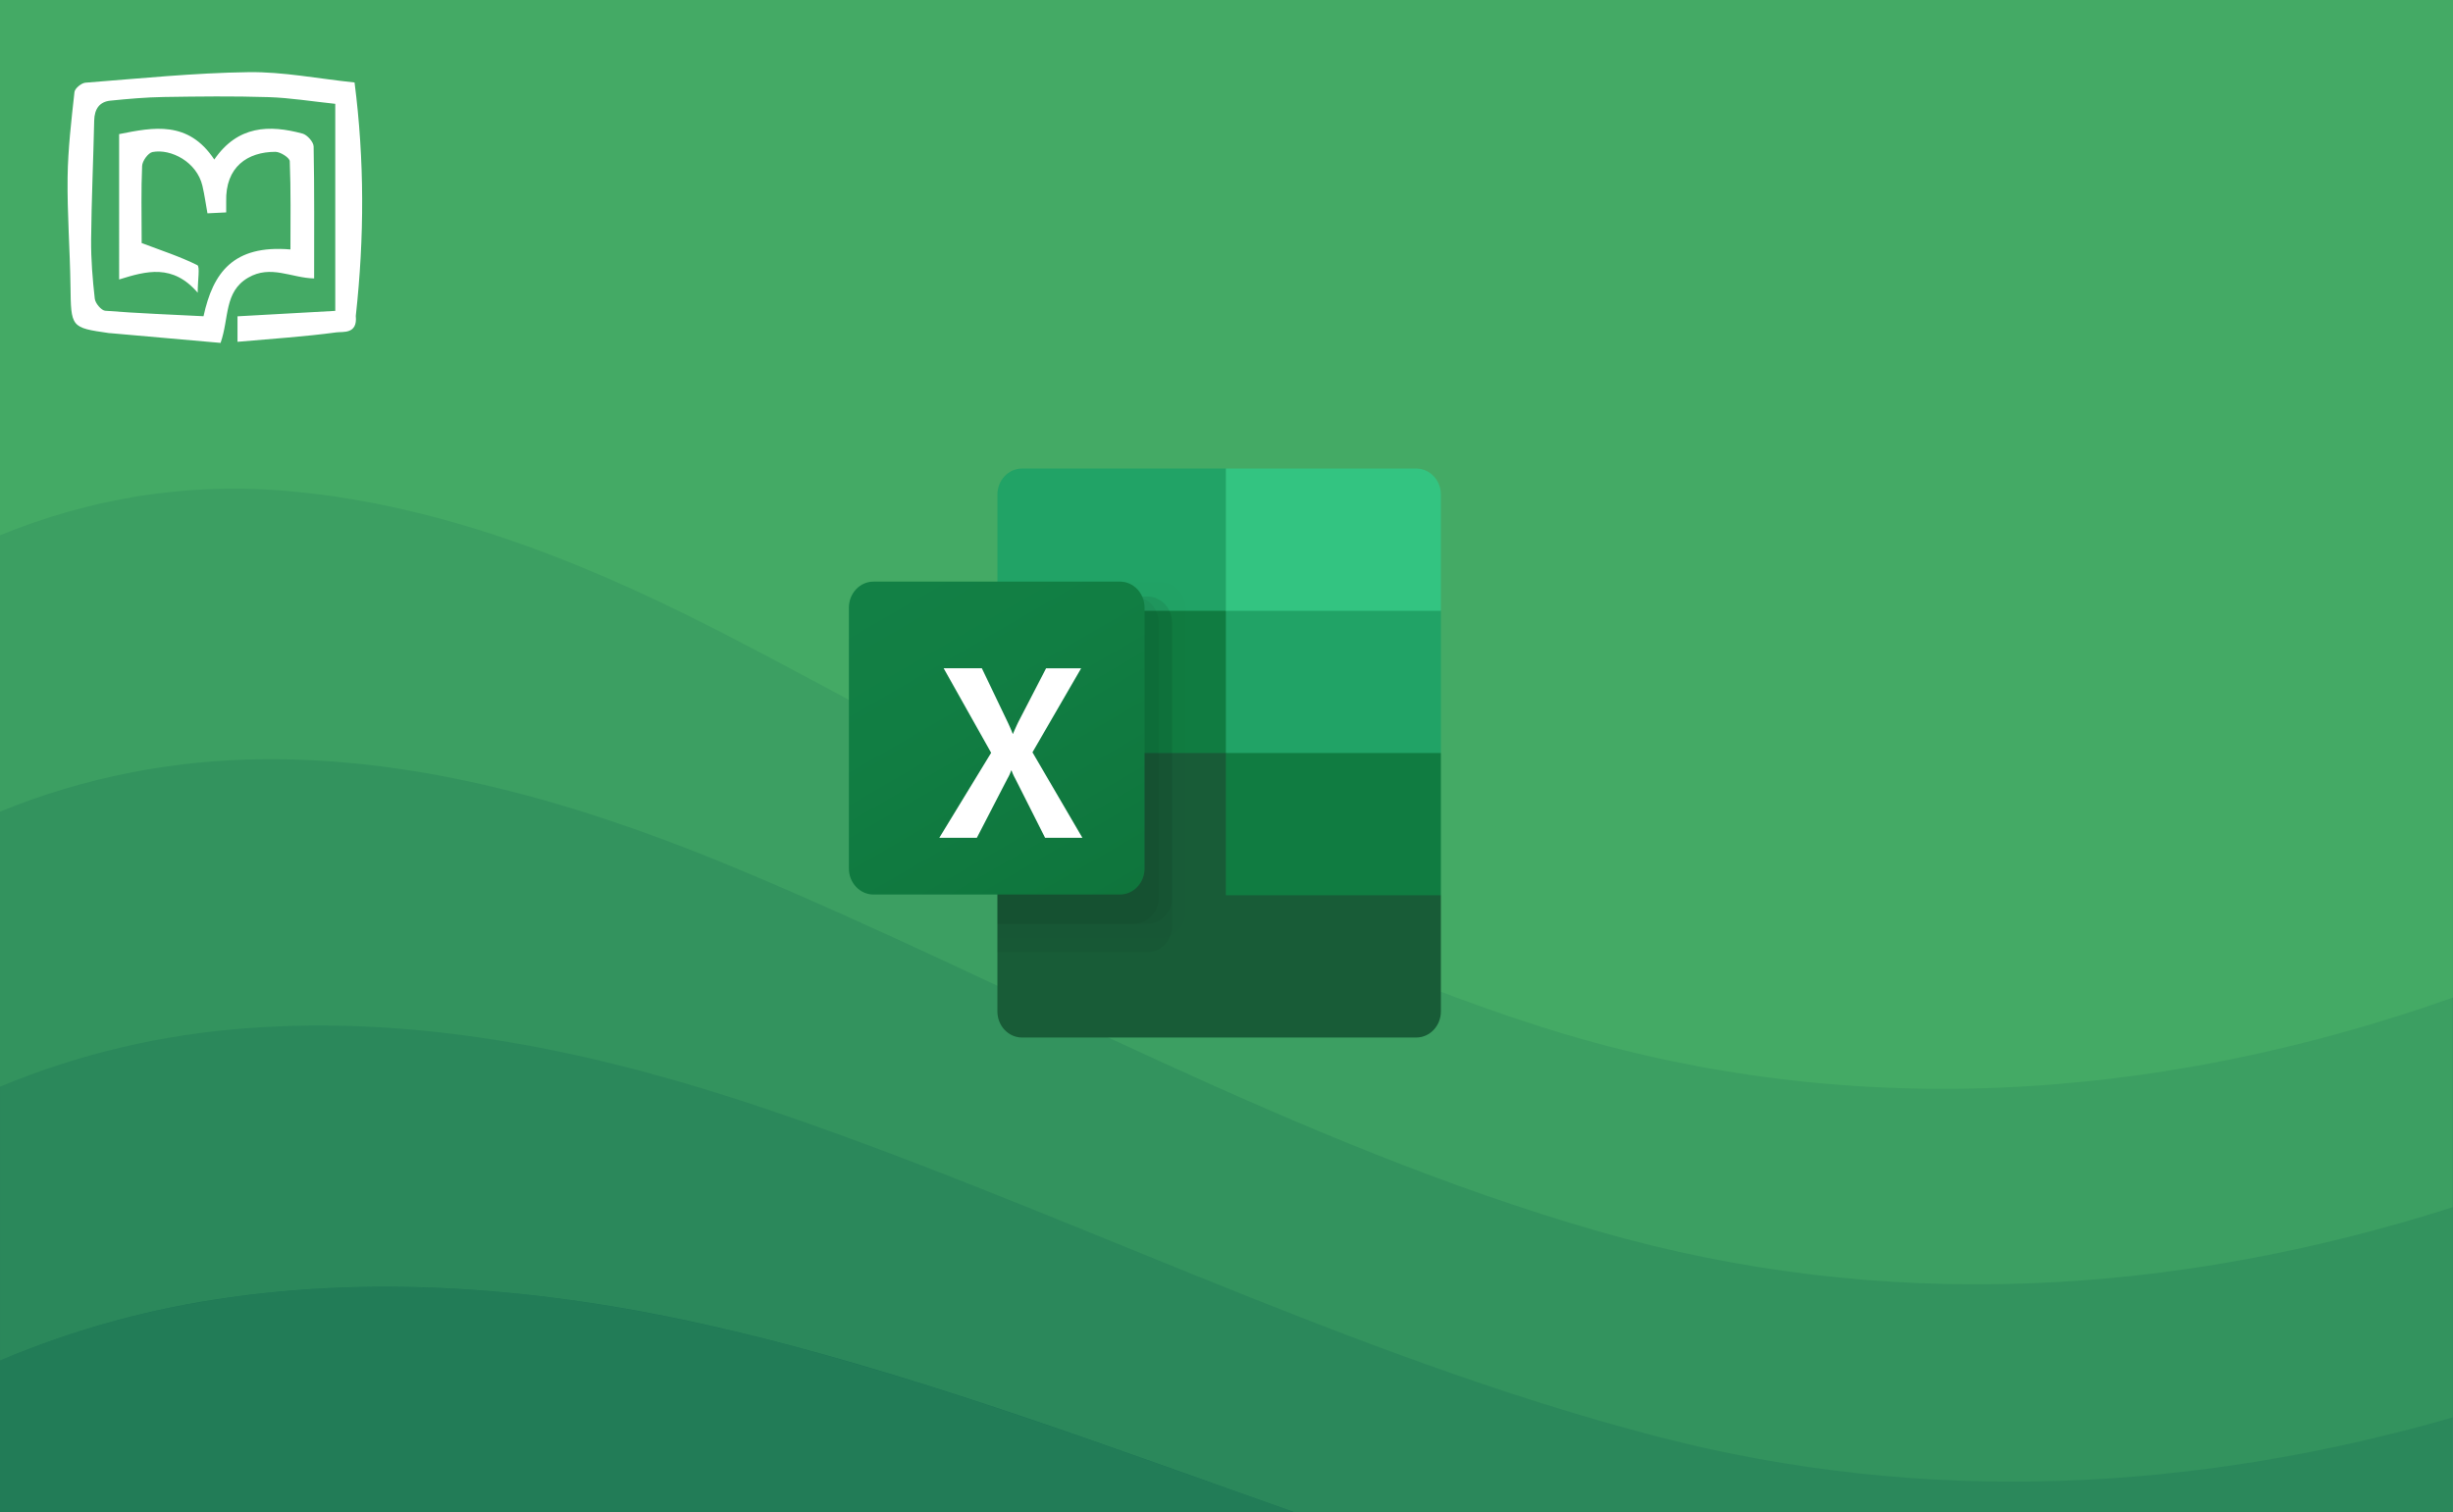 <?xml version="1.0" encoding="UTF-8"?> <svg xmlns="http://www.w3.org/2000/svg" xml:space="preserve" width="730" height="450"><defs><filter id="k" width="1.223" height="1.358" x="-.079" y="-.126" style="color-interpolation-filters:sRGB"><feFlood flood-color="#000" flood-opacity=".498" result="flood"></feFlood><feComposite in="flood" in2="SourceGraphic" operator="in" result="composite1"></feComposite><feGaussianBlur in="composite1" result="blur" stdDeviation="3"></feGaussianBlur><feOffset dx="6" dy="6" result="offset"></feOffset><feComposite in="SourceGraphic" in2="offset" result="composite2"></feComposite></filter><filter id="j" width="1.223" height="1.358" x="-.079" y="-.126" style="color-interpolation-filters:sRGB"><feFlood flood-color="#000" flood-opacity=".498" result="flood"></feFlood><feComposite in="flood" in2="SourceGraphic" operator="in" result="composite1"></feComposite><feGaussianBlur in="composite1" result="blur" stdDeviation="3"></feGaussianBlur><feOffset dx="6" dy="6" result="offset"></feOffset><feComposite in="SourceGraphic" in2="offset" result="composite2"></feComposite></filter><filter id="i" width="1.336" height="1.3" x="-.119" y="-.106" style="color-interpolation-filters:sRGB"><feFlood flood-color="#000" flood-opacity=".498" result="flood"></feFlood><feComposite in="flood" in2="SourceGraphic" operator="in" result="composite1"></feComposite><feGaussianBlur in="composite1" result="blur" stdDeviation="3"></feGaussianBlur><feOffset dx="6" dy="6" result="offset"></feOffset><feComposite in="SourceGraphic" in2="offset" result="composite2"></feComposite></filter><filter id="g" width="1.298" height="1.155" x="-.105" y="-.055" style="color-interpolation-filters:sRGB"><feFlood flood-color="#000" flood-opacity=".498" result="flood"></feFlood><feComposite in="flood" in2="SourceGraphic" operator="in" result="composite1"></feComposite><feGaussianBlur in="composite1" result="blur" stdDeviation="3"></feGaussianBlur><feOffset dx="6" dy="6" result="offset"></feOffset><feComposite in="SourceGraphic" in2="offset" result="composite2"></feComposite></filter><filter id="f" width="1.275" height="1.155" x="-.097" y="-.055" style="color-interpolation-filters:sRGB"><feFlood flood-color="#000" flood-opacity=".498" result="flood"></feFlood><feComposite in="flood" in2="SourceGraphic" operator="in" result="composite1"></feComposite><feGaussianBlur in="composite1" result="blur" stdDeviation="3"></feGaussianBlur><feOffset dx="6" dy="6" result="offset"></feOffset><feComposite in="SourceGraphic" in2="offset" result="composite2"></feComposite></filter><filter id="e" width="1.275" height="1.143" x="-.097" y="-.05" style="color-interpolation-filters:sRGB"><feFlood flood-color="#000" flood-opacity=".498" result="flood"></feFlood><feComposite in="flood" in2="SourceGraphic" operator="in" result="composite1"></feComposite><feGaussianBlur in="composite1" result="blur" stdDeviation="3"></feGaussianBlur><feOffset dx="6" dy="6" result="offset"></feOffset><feComposite in="SourceGraphic" in2="offset" result="composite2"></feComposite></filter><filter id="d" width="1.255" height="1.143" x="-.09" y="-.05" style="color-interpolation-filters:sRGB"><feFlood flood-color="#000" flood-opacity=".498" result="flood"></feFlood><feComposite in="flood" in2="SourceGraphic" operator="in" result="composite1"></feComposite><feGaussianBlur in="composite1" result="blur" stdDeviation="3"></feGaussianBlur><feOffset dx="6" dy="6" result="offset"></feOffset><feComposite in="SourceGraphic" in2="offset" result="composite2"></feComposite></filter><filter id="c" width="1.21" height="1.358" x="-.074" y="-.126" style="color-interpolation-filters:sRGB"><feFlood flood-color="#000" flood-opacity=".498" result="flood"></feFlood><feComposite in="flood" in2="SourceGraphic" operator="in" result="composite1"></feComposite><feGaussianBlur in="composite1" result="blur" stdDeviation="3"></feGaussianBlur><feOffset dx="6" dy="6" result="offset"></feOffset><feComposite in="SourceGraphic" in2="offset" result="composite2"></feComposite></filter><filter id="b" width="1.108" height="1.155" x="-.038" y="-.055" style="color-interpolation-filters:sRGB"><feFlood flood-color="#000" flood-opacity=".498" result="flood"></feFlood><feComposite in="flood" in2="SourceGraphic" operator="in" result="composite1"></feComposite><feGaussianBlur in="composite1" result="blur" stdDeviation="3"></feGaussianBlur><feOffset dx="6" dy="6" result="offset"></feOffset><feComposite in="SourceGraphic" in2="offset" result="composite2"></feComposite></filter><filter id="a" width="1.108" height="1.149" x="-.038" y="-.053" style="color-interpolation-filters:sRGB"><feFlood flood-color="#000" flood-opacity=".498" result="flood"></feFlood><feComposite in="flood" in2="SourceGraphic" operator="in" result="composite1"></feComposite><feGaussianBlur in="composite1" result="blur" stdDeviation="3"></feGaussianBlur><feOffset dx="6" dy="6" result="offset"></feOffset><feComposite in="SourceGraphic" in2="offset" result="composite2"></feComposite></filter><linearGradient id="h" x1="203.513" x2="967.987" y1="1729.018" y2="404.982" gradientTransform="matrix(.377 0 0 -.357 -172.502 651.1)" gradientUnits="userSpaceOnUse"><stop offset="0" style="stop-color:#18884f"></stop><stop offset=".5" style="stop-color:#117e43"></stop><stop offset="1" style="stop-color:#0b6631"></stop></linearGradient></defs><path fill="#1a7154" d="M.006 0h729.948v450H.006z" style="stroke-width:.507"></path><path fill="#227c57" d="M221.728 397.012C171.863 384.75 119.809 378.9 68.758 386.1 45.4 389.306 22.361 395.437.006 404.887V450h384.957c-52.876-18.675-105.295-38.306-158.582-51.863-1.55-.393-3.102-.73-4.653-1.125z"></path><path fill="#2b885b" d="M729.954 0H.006v404.887c22.355-9.45 45.394-15.637 68.752-18.843 51.051-7.144 103.105-1.35 152.97 10.912 1.551.394 3.102.788 4.653 1.125 53.287 13.5 105.706 33.188 158.582 51.863h344.991Z"></path><path fill="#33935e" d="M218.26 326.813c1.46.45 2.92.956 4.335 1.406 89.51 29.531 177.332 75.093 270.765 99.337 79.473 20.588 159.448 16.425 236.594-5.737V0H.006v323.381c23.86-9.9 48.587-15.581 73.497-17.381 48.952-3.712 97.904 5.738 144.758 20.813z"></path><path fill="#3c9f62" d="M.006 0v241.538c25.366-10.35 51.78-15.357 78.196-15.582 46.9-.45 92.703 12.769 136.546 30.657 1.369.562 2.692 1.125 4.06 1.687 83.762 34.875 166.839 82.181 256.577 108.056 85.176 24.581 171.675 19.35 254.524-7.087V0Z"></path><path fill="#44aa65" d="M82.947 145.913c44.8 3.375 87.548 19.8 128.334 40.556 1.277.619 2.509 1.294 3.786 1.912 78.013 40.275 156.346 89.157 242.389 116.832 90.696 29.137 184.038 22.95 272.498-8.325V0H.006v159.3c26.917-11.025 55.02-15.469 82.94-13.387z"></path><path fill="#44aa65" d="M729.954 0H.006v76.669c28.423-11.756 58.26-15.469 87.685-10.8 42.702 6.806 82.348 26.831 120.122 50.4 1.187.731 2.327 1.462 3.513 2.194 72.265 45.618 145.853 96.13 228.246 125.55 96.034 34.312 196.538 27.562 290.428-9.338V0Z"></path><path fill="#44aa65" d="M207.54 48.544C274.056 99.563 342.9 151.48 421.597 182.813c95.167 37.912 196.767 34.2 291.021-2.982 5.84-2.306 11.588-4.725 17.382-7.256V0H131.443c25.548 11.981 49.59 28.463 72.857 46.125 1.095.788 2.145 1.631 3.24 2.419z"></path><path fill="#44aa65" d="M729.954 0H227.203c53.879 48.263 111.089 92.531 176.465 121.613 87.502 38.925 182.487 42.018 271.449 11.868 18.614-6.3 37-14.175 54.883-23.456V0Z"></path><path fill="#44aa65" d="M637.57 87.075c21.534-5.962 42.702-14.231 63.232-24.637 9.9-5.007 19.617-10.575 29.152-16.594V0H293.537c28.696 23.456 59.171 43.988 92.201 60.413 79.793 39.768 168.208 49.893 251.832 26.662z"></path><path fill="#44aa65" d="M600.07 40.725C634.421 33.638 668 19.856 698.976 0H369.132c71.945 39.938 153.107 56.813 230.937 40.725z"></path><path fill="#185c37" d="m341.895 180.79-96.985-17.116v126.463c0 5.775 4.682 10.457 10.457 10.457h167.35c5.776 0 10.458-4.682 10.458-10.457v-46.593z" style="display:inline;stroke-width:.107;filter:url(#a)" transform="matrix(.701 0 0 .742 120.938 81.272)"></path><path fill="#21a366" d="M341.895 72.395h-86.528c-5.775 0-10.457 4.681-10.457 10.457v46.592l96.985 57.05 51.345 17.115 39.935-17.115v-57.05z" style="display:inline;stroke-width:.107;filter:url(#b)" transform="matrix(.701 0 0 .742 120.938 81.272)"></path><path fill="#107c41" d="M244.91 129.444h96.985v57.05H244.91z" style="display:inline;stroke-width:.107;filter:url(#c)" transform="matrix(.701 0 0 .742 120.938 81.272)"></path><path d="M314.323 118.034H244.91V260.66h69.413c5.767-.018 10.438-4.69 10.457-10.457v-121.71c-.019-5.768-4.69-10.439-10.457-10.457z" opacity=".1" style="display:inline;stroke-width:.107;filter:url(#d)" transform="matrix(.701 0 0 .742 120.938 81.272)"></path><path d="M308.618 123.74H244.91v142.624h63.708c5.767-.018 10.438-4.69 10.457-10.457v-121.71c-.019-5.768-4.69-10.439-10.457-10.458z" opacity=".2" style="display:inline;stroke-width:.107;filter:url(#e)" transform="matrix(.701 0 0 .742 120.938 81.272)"></path><path d="M308.618 123.74H244.91v131.214h63.708c5.767-.018 10.438-4.69 10.457-10.457v-110.3c-.019-5.768-4.69-10.439-10.457-10.458z" opacity=".2" style="display:inline;stroke-width:.107;filter:url(#f)" transform="matrix(.701 0 0 .742 120.938 81.272)"></path><path d="M302.913 123.74H244.91v131.214h58.003c5.767-.018 10.438-4.69 10.457-10.457v-110.3c-.019-5.768-4.69-10.439-10.457-10.458z" opacity=".2" style="display:inline;stroke-width:.107;filter:url(#g)" transform="matrix(.701 0 0 .742 120.938 81.272)"></path><path fill="url(#h)" d="M198.317 123.74h104.595c5.776 0 10.458 4.681 10.458 10.457v104.595c0 5.775-4.682 10.457-10.458 10.457H198.317c-5.775 0-10.457-4.681-10.457-10.457V134.197c0-5.776 4.682-10.458 10.457-10.458z" style="display:inline;fill:url(#h);stroke-width:.107;filter:url(#filter21540)" transform="matrix(.701 0 0 .742 120.938 81.272)"></path><path fill="#fff" d="m220.247 220.485 21.999-34.088-20.156-33.899h16.213l11 21.68c1.015 2.059 1.711 3.588 2.088 4.597h.142a85.57 85.57 0 0 1 2.282-4.786l11.758-21.48h14.885l-20.67 33.7 21.195 34.276h-15.837l-12.706-23.796a19.959 19.959 0 0 1-1.517-3.177h-.188a15.048 15.048 0 0 1-1.472 3.08l-13.082 23.893z" style="display:inline;stroke-width:.107;filter:url(#i)" transform="matrix(.701 0 0 .742 120.938 81.272)"></path><path fill="#33c481" d="M422.717 72.395h-80.822v57.05h91.28V82.851c0-5.776-4.682-10.457-10.458-10.457z" style="display:inline;stroke-width:.107;filter:url(#j)" transform="matrix(.701 0 0 .742 120.938 81.272)"></path><path fill="#107c41" d="M341.895 186.494h91.28v57.05h-91.28z" style="display:inline;stroke-width:.107;filter:url(#k)" transform="matrix(.701 0 0 .742 120.938 81.272)"></path><path fill="#fff" d="M105.879 94.037c.57 5.49-3.816 4.62-5.722 4.873-9.652 1.296-19.387 1.921-29.476 2.813v-7.584l29.092-1.623V30.898c-6.913-.723-13.38-1.786-19.87-1.995-10.39-.327-20.795-.204-31.193-.04-5.288.085-10.58.555-15.85 1.087-3.18.319-4.755 2.387-4.83 5.965-.26 11.806-.803 23.61-.914 35.42-.05 5.854.43 11.741 1.088 17.559.156 1.361 1.948 3.495 3.105 3.585 9.77.769 19.57 1.145 29.256 1.635 2.826-12.984 8.864-21.316 25.87-19.876 0-8.778.148-17.523-.202-26.247-.038-1.046-2.785-2.808-4.272-2.808-8.24.012-14.944 4.44-14.647 14.864.022.892 0 1.787 0 3.169l-5.578.27c-.506-2.813-.875-5.536-1.499-8.185-1.658-7.089-9.347-11.116-14.863-10.057-1.263.237-3.013 2.645-3.082 4.129-.32 7.191-.14 14.411-.14 21.619v1.336c5.957 2.257 11.435 4.02 16.567 6.582.834.421.115 4.416.115 8.201-7.423-8.626-15.226-6.488-23.382-3.937V39.91c10.226-2.048 20.585-4.1 28.32 7.567 6.973-10.147 16.351-10.4 26.277-7.714 1.358.368 3.26 2.481 3.287 3.822.247 12.948.152 25.903.152 39.28-6.715-.127-12.943-4.15-19.646-.225-7.21 4.219-5.593 11.999-8.199 19.407l-32.702-2.89c-.168-.017-.335 0-.502-.03-11.414-1.643-11.292-1.647-11.467-14.177-.152-10.728-.989-21.455-.852-32.175.107-8.474 1.118-16.953 2.043-25.387.118-1.088 2.073-2.69 3.26-2.78 16.169-1.255 32.345-2.911 48.533-3.136 10.299-.139 20.62 1.93 31.558 3.074 2.956 23 2.952 46.025.365 69.488z" style="stroke-width:1.043"></path></svg> 